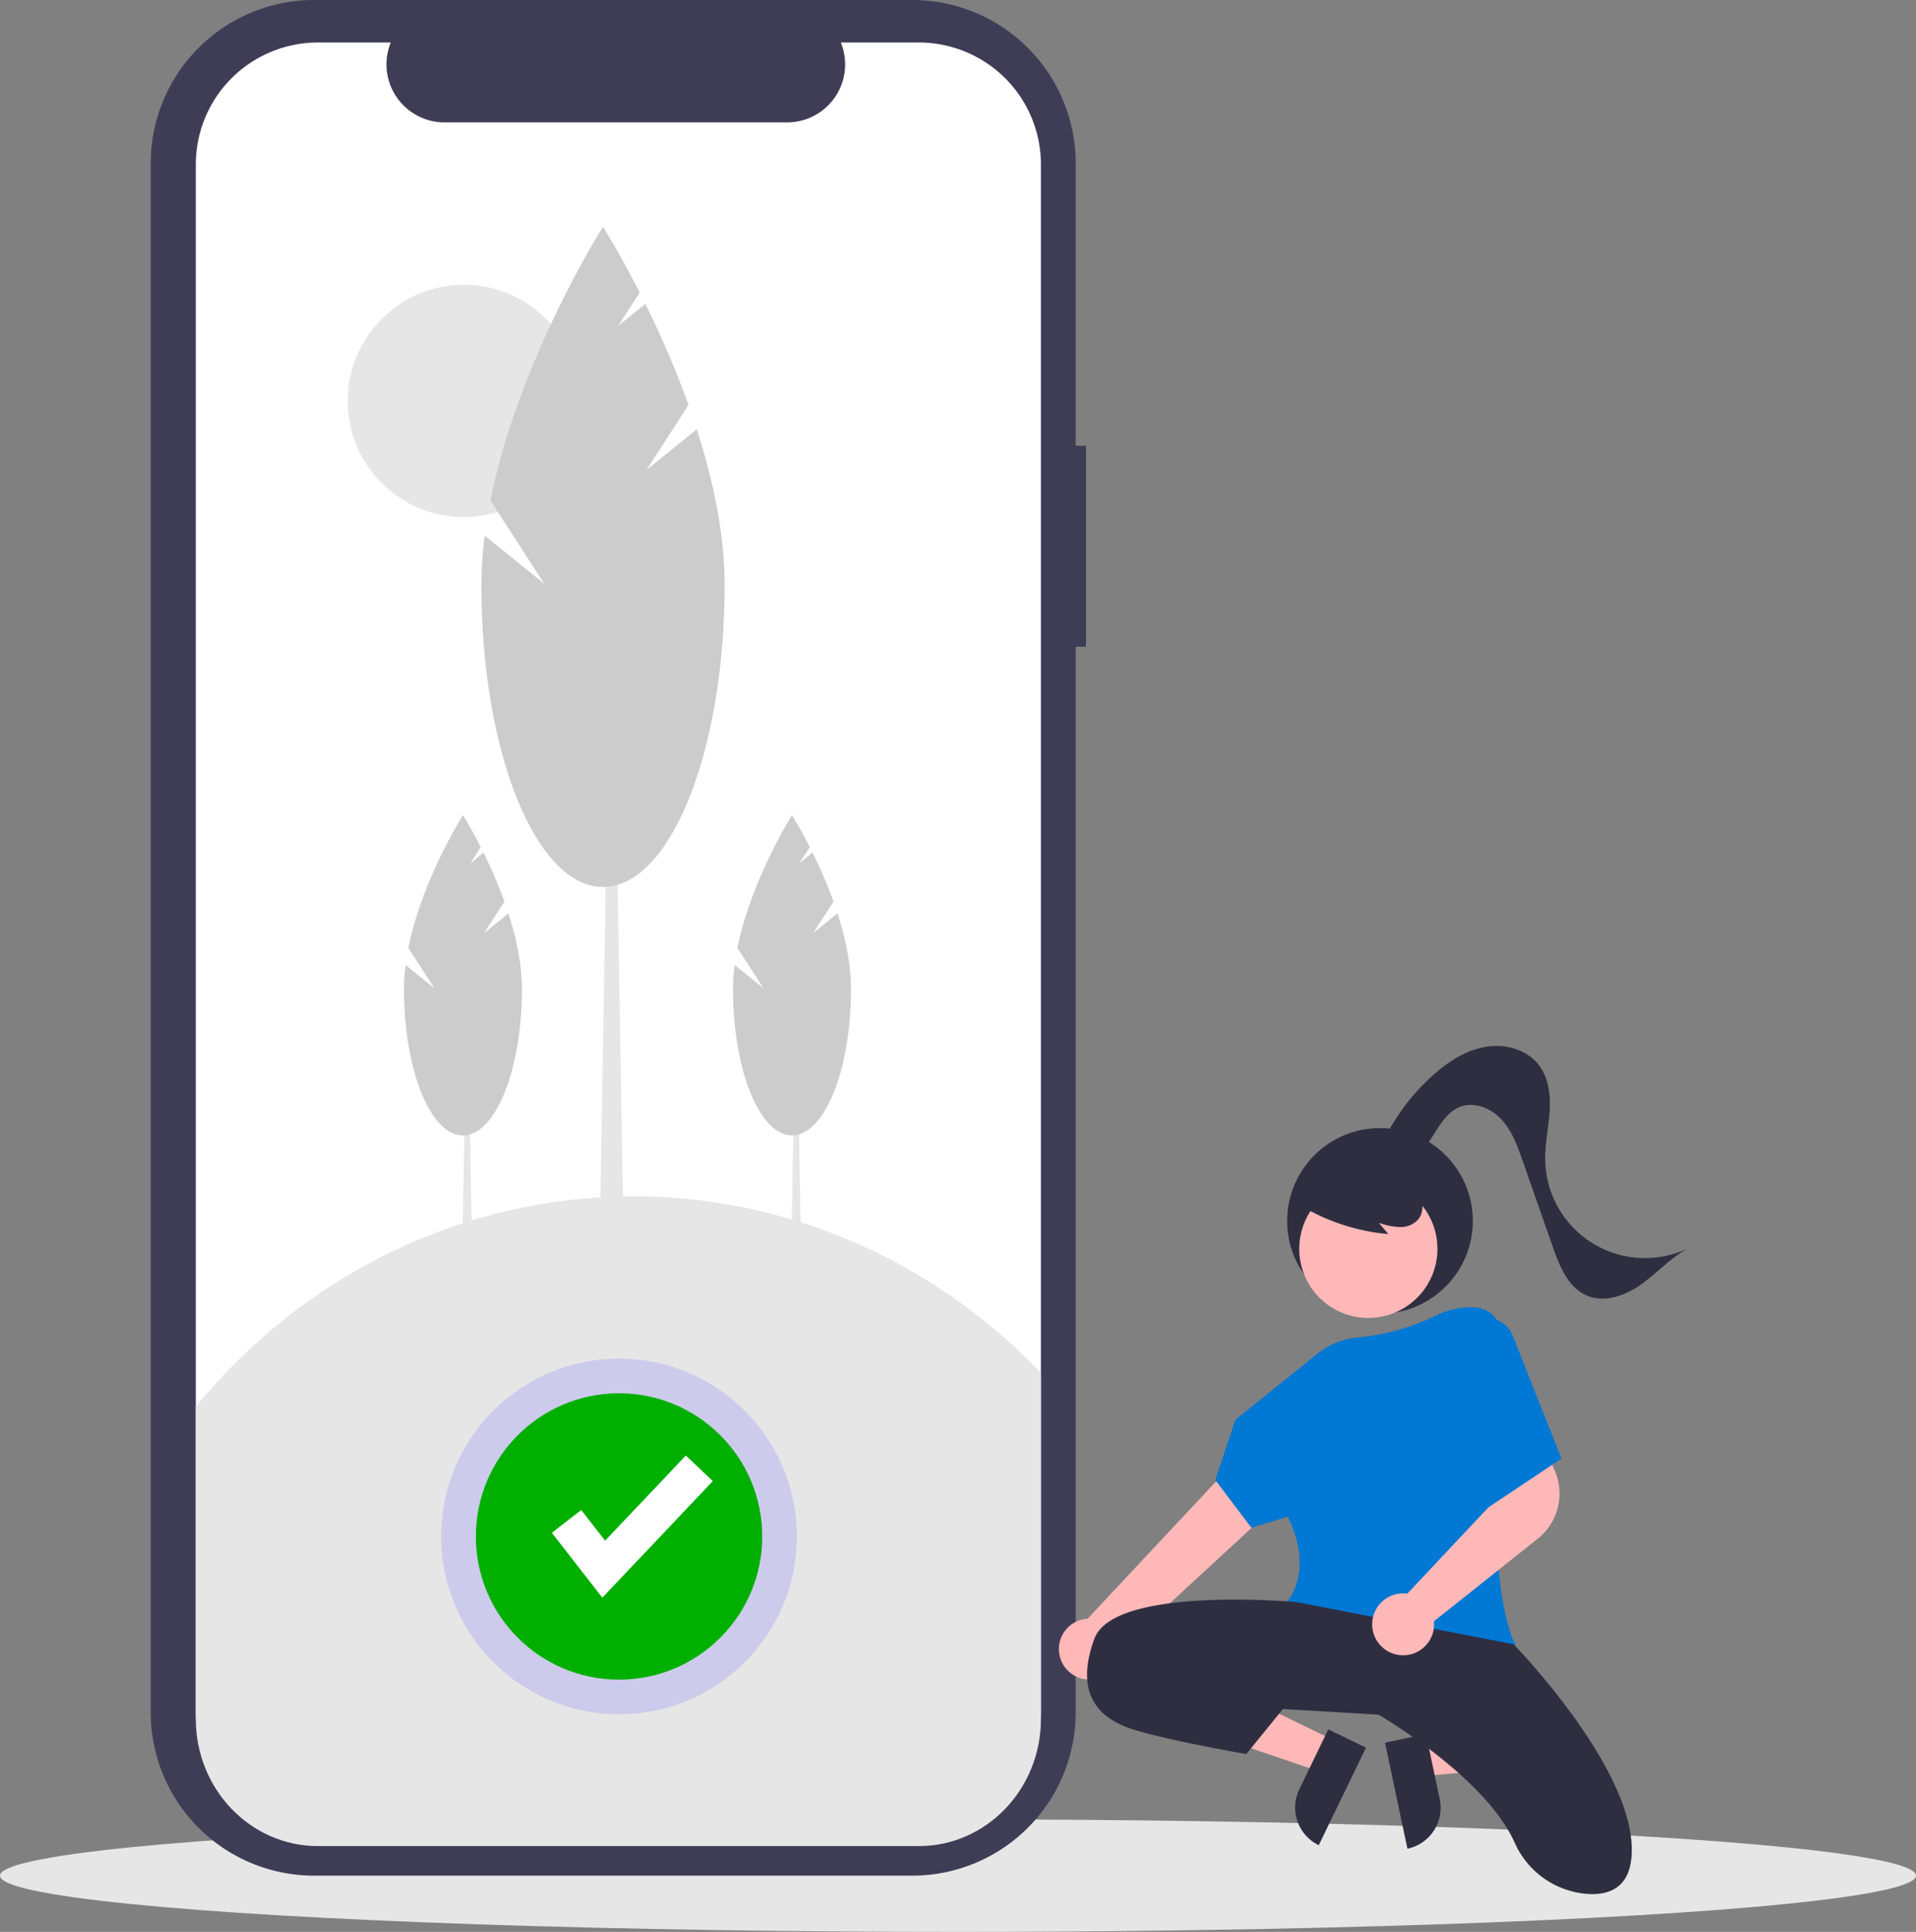 <svg xmlns="http://www.w3.org/2000/svg" width="681" height="686.689" viewBox="0 0 681 686.689"><rect x="0" y="0" width="681" height="686.689" fill="#808080" stroke="none"/><g transform="translate(-228 -105)"><ellipse cx="340.5" cy="20" rx="340.5" ry="20" transform="translate(228 751.689)" fill="#e6e6e6"/><path d="M614,263.086h-3.663V162.735a58.08,58.08,0,0,0-58.08-58.08H339.651a58.08,58.08,0,0,0-58.08,58.08v550.53a58.08,58.08,0,0,0,58.08,58.08H552.257a58.08,58.08,0,0,0,58.08-58.08V334.517H614Z" transform="translate(0 0.345)" fill="#3f3d56"/><path d="M597.975,163.141V712.86A43.376,43.376,0,0,1,554.6,756.235H340.974A43.376,43.376,0,0,1,297.6,712.863V163.141a43.376,43.376,0,0,1,43.374-43.375h25.917a20.617,20.617,0,0,0,19.081,28.389h121.8a20.617,20.617,0,0,0,19.082-28.389H554.6a43.376,43.376,0,0,1,43.375,43.374Z" transform="translate(0 0.345)" fill="#fff"/><path d="M212.286,474.693h-4.493l1.5-87.756h1.5Z" transform="translate(184 105)" fill="#e6e6e6"/><path d="M400.029,436.342l7.252-11.207a168.043,168.043,0,0,0-7.44-17.416l-4.689,3.788,3.713-5.738c-3.539-6.965-6.323-11.354-6.323-11.354S378,417.332,373.139,441.6l9.306,14.382-10.3-8.321a67.983,67.983,0,0,0-.565,8.524c0,28.739,9.386,52.036,20.964,52.036s20.964-23.3,20.964-52.036c0-8.909-2.016-18.23-4.8-26.853Z" transform="translate(0 0.345)" fill="#ccc"/><path d="M329.245,474.693h-4.493l1.5-87.756h1.5Z" transform="translate(184 105)" fill="#e6e6e6"/><path d="M516.988,436.342l7.252-11.207a168.011,168.011,0,0,0-7.44-17.416l-4.689,3.788,3.713-5.738c-3.539-6.965-6.323-11.354-6.323-11.354s-14.544,22.919-19.4,47.185l9.3,14.38-10.3-8.321a67.989,67.989,0,0,0-.565,8.524c0,28.739,9.386,52.036,20.964,52.036s20.964-23.3,20.964-52.036c0-8.909-2.016-18.23-4.8-26.853Z" transform="translate(0 0.345)" fill="#ccc"/><circle cx="41.28" cy="41.28" r="41.28" transform="translate(351.587 206.238)" fill="#e6e6e6"/><path d="M266.043,461.916H256.78l3.088-180.945h3.087Z" transform="translate(184 105)" fill="#e6e6e6"/><path d="M457.762,271.706,472.715,248.6a346.452,346.452,0,0,0-15.341-35.911L447.7,220.5l7.656-11.832c-7.3-14.362-13.037-23.411-13.037-23.411s-29.988,47.256-40.007,97.29L421.5,312.2l-21.242-17.157a140.157,140.157,0,0,0-1.165,17.576c0,59.257,19.353,107.294,43.226,107.294s43.226-48.037,43.226-107.294c0-18.37-4.156-37.589-9.889-55.368Z" transform="translate(0 0.345)" fill="#ccc"/><path d="M591.743,592.653V715.661c0,24.949-19.419,45.174-43.375,45.175H334.742c-23.955,0-43.375-20.225-43.376-45.175V604.645c37.038-45.282,90.589-72.345,147.662-74.624S551.485,550.456,591.743,592.653Z" transform="translate(6.232 0.345)" fill="#e6e6e6"/><circle cx="63.208" cy="63.208" r="63.208" transform="translate(384.812 587.922)" fill="#6c63ff" opacity="0.2"/><circle cx="50.895" cy="50.895" r="50.895" transform="translate(397.125 600.235)" fill="#00af00"/><path d="M258.084,567.89l-17.937-23.061,10.431-8.113,8.492,10.919,28.689-30.284,9.594,9.088Z" transform="translate(184 105)" fill="#fff"/><circle cx="33" cy="33" r="33" transform="translate(685.486 505.969)" fill="#2f2e41"/><path d="M553.859,383.226l2.542,11.993,47.47-4.1-3.751-17.7Z" transform="translate(178 341)" fill="#ffb8b8"/><path d="M789.188,618.5h38.531v14.887H804.075A14.887,14.887,0,0,1,789.188,618.5Z" transform="matrix(-0.207, -0.978, 0.978, -0.207, 286.71, 1661.973)" fill="#2f2e41"/><path d="M524.12,382.586l-5.343,11.035-45.1-15.357,7.886-16.285Z" transform="translate(178 341)" fill="#ffb8b8"/><path d="M771.037,617.456h23.644v14.887h-38.53A14.887,14.887,0,0,1,771.037,617.456Z" transform="translate(-201.941 1165.868) rotate(-64.164)" fill="#2f2e41"/><path d="M690.259,586.414a10.743,10.743,0,0,0,12.709-10.48l74.374-68.571-18.47-14.3L691.535,565a10.8,10.8,0,0,0-1.275,21.413Z" transform="translate(-77 115.379)" fill="#ffb8b8"/><circle cx="24.561" cy="24.561" r="24.561" transform="translate(689.783 524.337)" fill="#ffb8b8"/><path d="M813.386,577.893c-17.229,0-37.978-3.628-50.779-18.477l-.288-.334.3-.328c.1-.107,9.514-10.869.111-30.061L749.8,532.67l-12.87-16.989,7.13-21.389,29.177-23.5A26.751,26.751,0,0,1,787.846,465a80.212,80.212,0,0,0,27.785-7.913,27.907,27.907,0,0,1,12.8-2.8l.574.016a9.95,9.95,0,0,1,9.641,10.708c-1.979,25.63-5.472,87.543,4.792,108.861l.265.551-.592.15a136.109,136.109,0,0,1-29.723,3.319Z" transform="translate(-77 115.379)" fill="#0078d4"/><path d="M765.986,559.09s-65-6-72,13,1,28,13,32,41,9,41,9l13-16,34,2s37.885,21.973,48.36,45.474A30.762,30.762,0,0,0,869.123,662.8c8.4.584,15.863-2.587,15.863-15.712,0-30-42-73-42-73Z" transform="translate(-77 115.379)" fill="#2f2e41"/><path d="M716.486,588.59s17-5,44,8" transform="translate(-77 115.379)" fill="#2f2e41"/><path d="M766.843,417.855a73.041,73.041,0,0,0,31.6,10.412l-3.331-3.991a24.474,24.474,0,0,0,7.561,1.5,8.281,8.281,0,0,0,6.75-3.159,7.7,7.7,0,0,0,.516-7.115,14.589,14.589,0,0,0-4.589-5.739,27.323,27.323,0,0,0-25.431-4.545,16.33,16.33,0,0,0-7.6,4.872,9.236,9.236,0,0,0-1.863,8.561" transform="translate(-77 115.379)" fill="#2f2e41"/><path d="M795.309,398.224A75.486,75.486,0,0,1,814.446,371.7c5.292-4.7,11.473-8.743,18.446-9.963s14.833.87,19.111,6.511c3.5,4.613,4.152,10.793,3.767,16.569s-1.676,11.5-1.553,17.284a35.468,35.468,0,0,0,50.527,31.351c-6.022,3.329-10.714,8.6-16.3,12.608s-12.963,6.76-19.312,4.11c-6.718-2.8-9.8-10.419-12.206-17.29l-10.732-30.64c-1.824-5.209-3.739-10.572-7.462-14.645s-9.765-6.557-14.889-4.509c-3.884,1.552-6.413,5.258-8.63,8.8s-4.557,7.32-8.3,9.179-9.3.715-10.523-3.285" transform="translate(-77 115.379)" fill="#2f2e41"/><path d="M803.736,577.979a11.565,11.565,0,0,1-1.268-.07,11,11,0,0,1,1.251-21.931,10.624,10.624,0,0,1,1.466.109l33.578-35.745-3.505-11.685,17.6-7.892,4.934,12.06A20.49,20.49,0,0,1,851.62,536.5l-36.961,29.4a10.2,10.2,0,0,1,.06,1.079,11.018,11.018,0,0,1-3.664,8.2,10.872,10.872,0,0,1-7.319,2.8Z" transform="translate(-77 115.379)" fill="#ffb8b8"/><path d="M829.986,459.09h0a9.453,9.453,0,0,1,12.628,5.156l17.372,43.844-27,18Z" transform="translate(-77 115.379)" fill="#0078d4"/></g></svg>